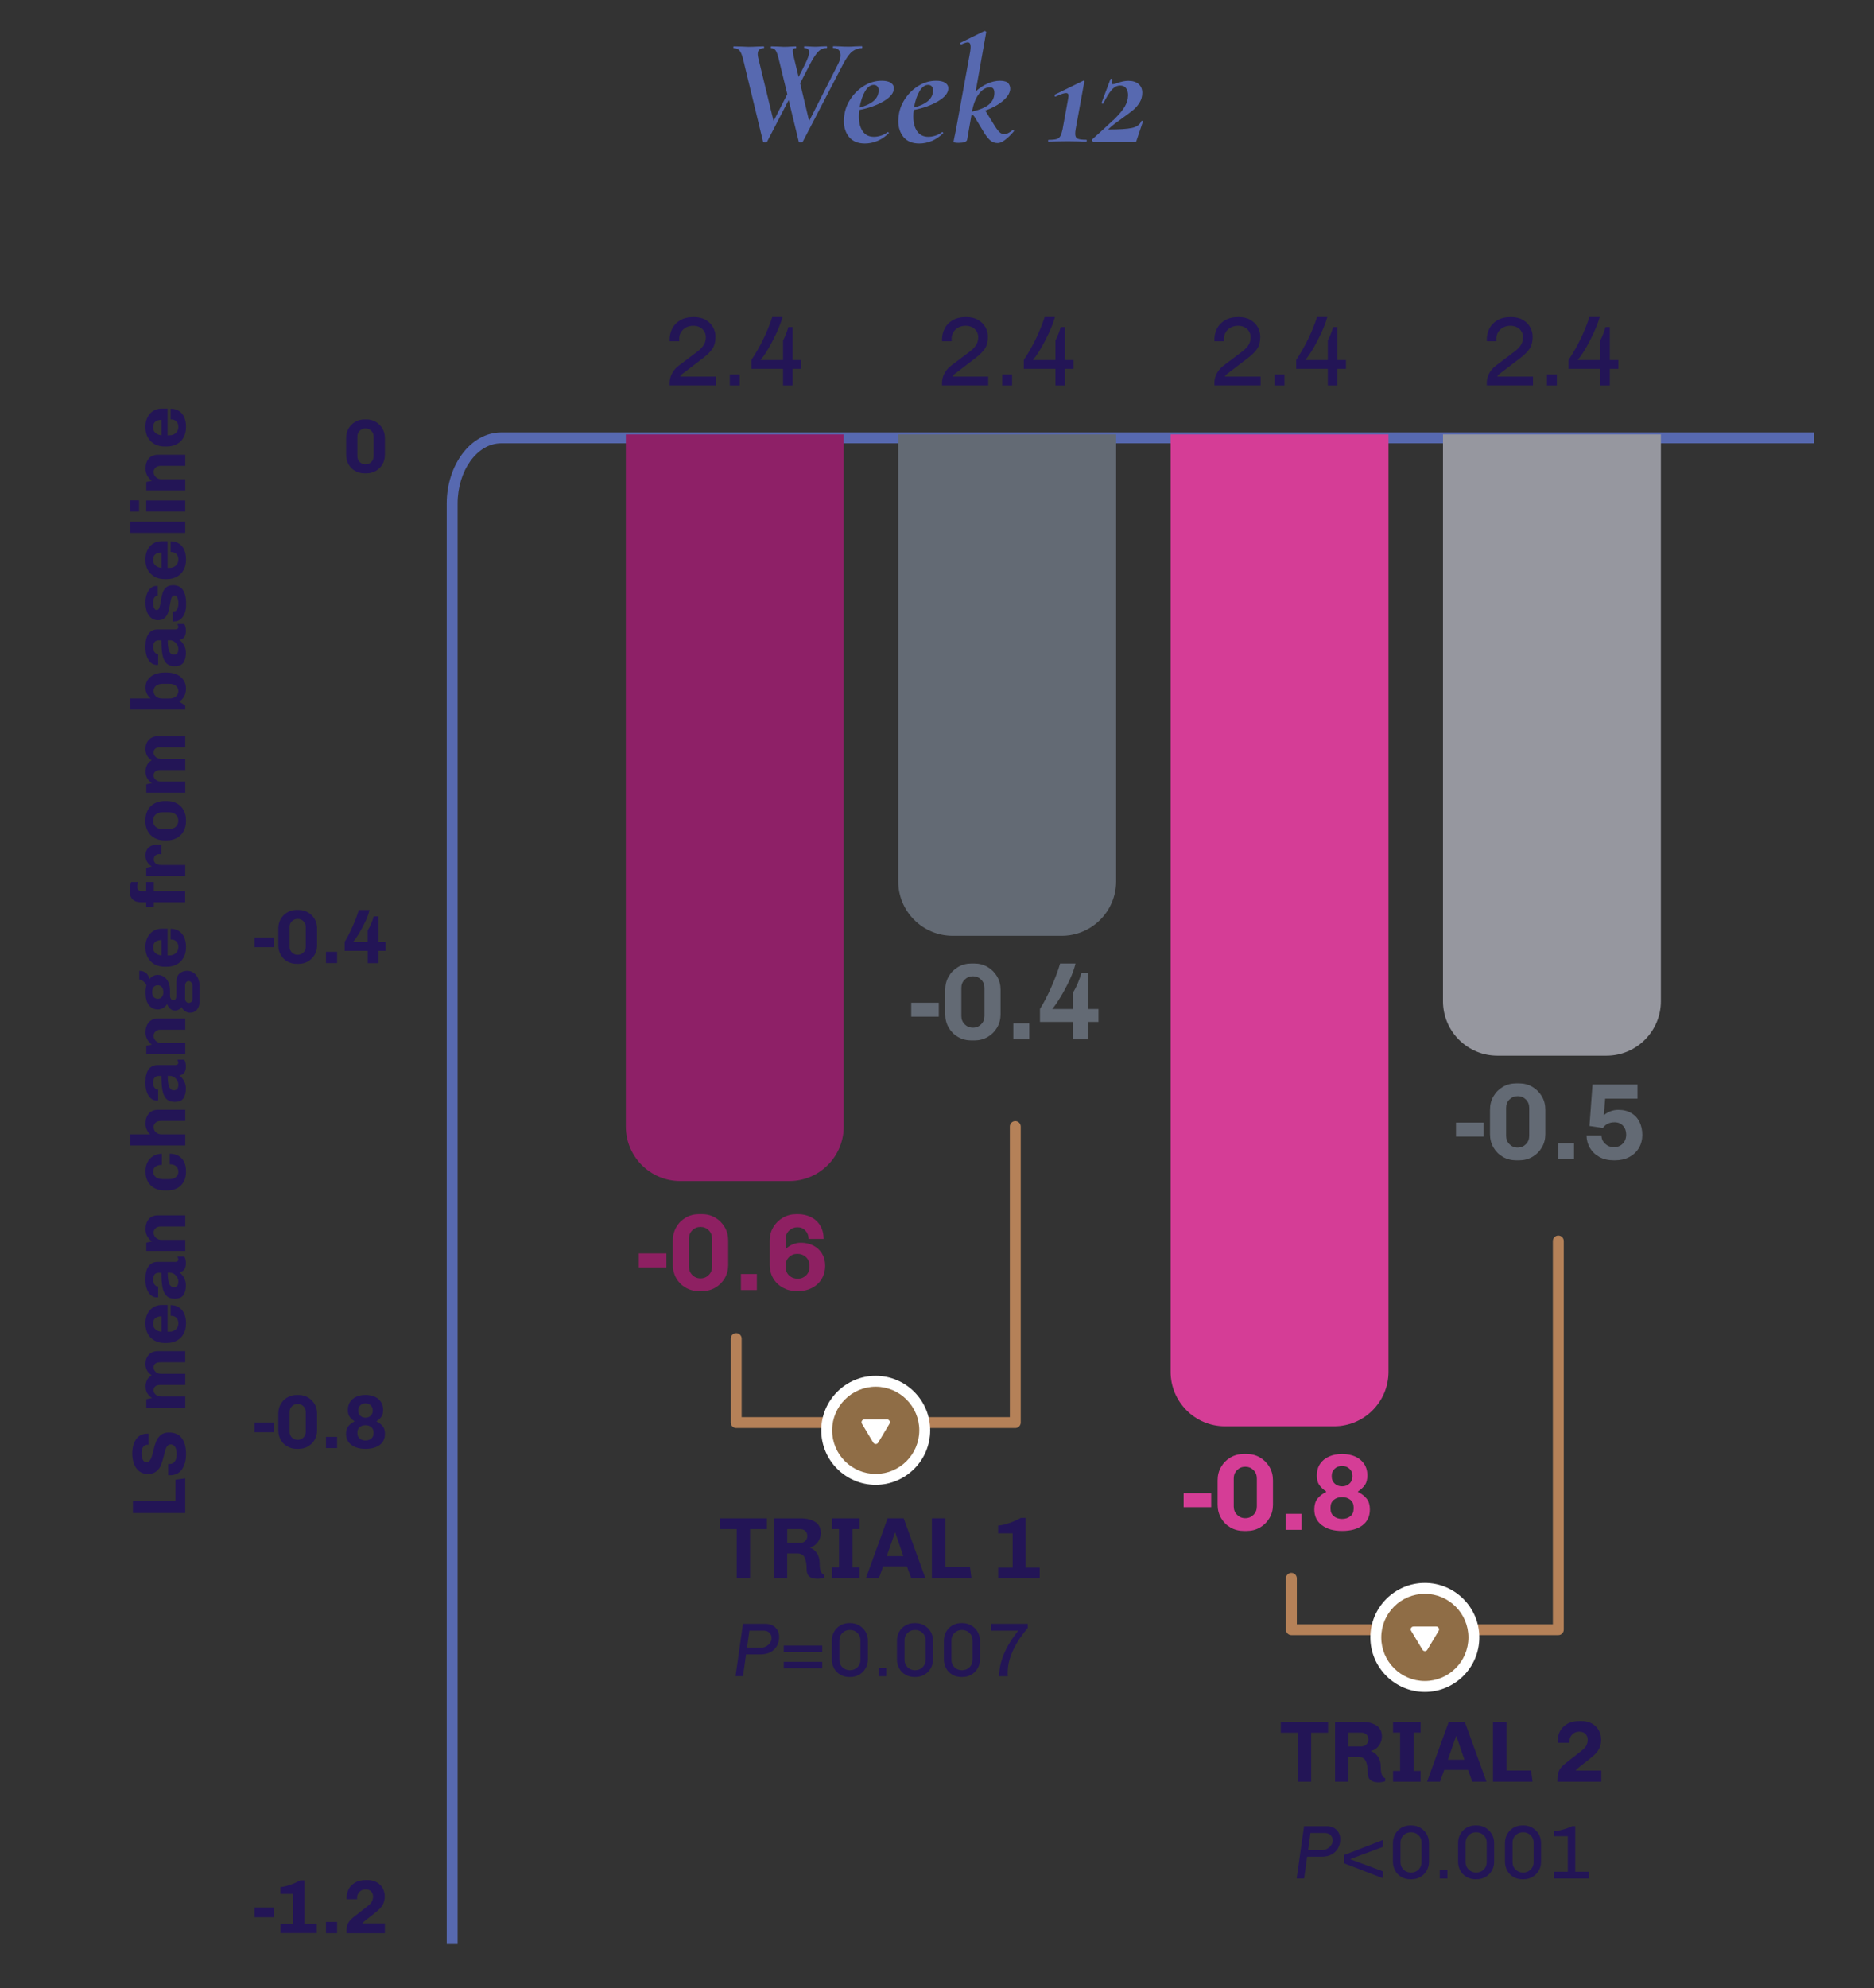<?xml version="1.0" encoding="UTF-8"?><svg id="Layer_1" xmlns="http://www.w3.org/2000/svg" xmlns:xlink="http://www.w3.org/1999/xlink" viewBox="0 0 344 364.8"><rect x="0" y="0" width="344" height="364.8" fill="#333333" stroke="none"/><defs><style>.cls-1{fill:none;}.cls-2{clip-path:url(#clippath);}.cls-3{fill:#fff;}.cls-4{fill:#96979f;}.cls-5{fill:#8e2067;}.cls-6{fill:#8e2062;}.cls-7{fill:#b58158;}.cls-8{fill:#8f6d46;}.cls-9{fill:#d53d96;}.cls-10{fill:#231556;}.cls-11{fill:#636a74;}.cls-12{fill:#5769b0;}.cls-13{isolation:isolate;}</style><clipPath id="clippath"><rect class="cls-1" x="79" y="77" width="254" height="279.71"/></clipPath></defs><g id="Chart_1B_Frequency"><g id="Revised_Chart"><g id="_4_weeks_H4_10" class="cls-13"><g class="cls-13"><path class="cls-10" d="m34,277.63h-9.6v-2.17h7.81v-3.95l1.79-.24v6.36Z"/><path class="cls-10" d="m27.11,265.09c-.35,0-.63.14-.83.42-.2.28-.3.67-.3,1.16s.08.91.25,1.2c.16.29.38.43.65.43.23,0,.43-.09.58-.27.15-.18.28-.4.37-.68.09-.28.2-.65.31-1.13.17-.7.34-1.28.52-1.73.18-.45.45-.84.83-1.16.37-.32.87-.48,1.5-.48,1.09,0,1.89.35,2.4,1.06.51.7.76,1.67.76,2.9,0,1.12-.25,2.05-.73,2.78-.49.73-1.23,1.1-2.23,1.1h-.31v-2.06h.22c.41.01.74-.14.97-.45.24-.31.36-.74.36-1.3,0-.65-.1-1.12-.31-1.41s-.47-.43-.78-.43c-.24,0-.44.09-.59.26-.15.17-.28.39-.36.66-.09.27-.19.64-.3,1.11-.18.71-.36,1.29-.53,1.74-.18.45-.46.84-.85,1.16-.39.33-.92.49-1.58.49-.62,0-1.14-.17-1.57-.5-.43-.34-.75-.79-.96-1.35s-.32-1.2-.32-1.9c0-1.07.24-1.95.71-2.63.47-.68,1.17-1.02,2.11-1.02h.17v2.03h-.13Z"/><path class="cls-10" d="m27,253.19c.2-.36.48-.64.85-.84-.76-.49-1.15-1.18-1.15-2.09,0-.67.2-1.23.61-1.67.41-.44.97-.67,1.69-.67h5v2.04h-4.59c-.39,0-.69.08-.9.25s-.31.4-.31.7c0,.33.13.6.39.83.26.22.59.34.98.34h4.44v2.04h-4.59c-.38,0-.68.09-.9.26-.21.17-.32.41-.32.71,0,.33.13.6.39.82.26.22.59.33.98.33h4.44v2.04h-7.15v-1.54c.23-.06.58-.13,1.05-.22-.4-.25-.7-.56-.9-.92s-.29-.75-.29-1.18c0-.46.1-.87.29-1.23Z"/><path class="cls-10" d="m32.9,239.92c.42.3.74.69.94,1.18.2.49.3,1.03.3,1.6v.22c0,.66-.14,1.26-.42,1.79-.28.53-.68.95-1.21,1.25-.53.3-1.16.46-1.88.46h-.41c-.72,0-1.34-.15-1.88-.46-.53-.31-.94-.72-1.22-1.25s-.42-1.12-.42-1.79v-.22c0-.58.12-1.12.36-1.61.24-.5.58-.89,1.04-1.19.45-.3.99-.45,1.6-.45h1.06v4.9h.34c.47,0,.86-.14,1.17-.41.31-.28.47-.65.47-1.13,0-.43-.12-.77-.36-1.01-.24-.25-.59-.37-1.06-.37v-1.96c.62,0,1.15.15,1.58.45Zm-4.36,4c.29.26.66.4,1.11.44v-2.83c-.48,0-.85.11-1.13.33-.27.22-.41.57-.41,1.06,0,.41.14.75.43,1Z"/><path class="cls-10" d="m28.4,233.84c-.2.2-.29.53-.29.97,0,.26.04.49.13.67s.2.33.33.43.25.15.36.15h.11v1.97c-.11.02-.2.03-.25.03-.4,0-.76-.13-1.08-.4s-.56-.64-.74-1.11c-.18-.48-.27-1.02-.27-1.64v-.29c0-1.01.2-1.77.59-2.3.4-.52.94-.78,1.63-.78h3.3c.17,0,.29-.04.38-.12.08-.08.13-.17.13-.29,0-.09-.02-.2-.06-.31-.04-.11-.07-.2-.1-.27h1.26c.2.35.29.76.29,1.23,0,.51-.1.91-.31,1.18-.21.27-.51.43-.89.48.8.65,1.2,1.46,1.2,2.41,0,.71-.14,1.29-.43,1.75s-.84.69-1.65.69c-.66,0-1.17-.19-1.52-.57-.35-.38-.59-.9-.71-1.58-.12-.67-.18-1.54-.18-2.6h-.48c-.32,0-.57.1-.77.3Zm2.65,1.68c.17.43.46.65.85.65.31,0,.52-.09.65-.26.13-.17.19-.44.19-.79,0-.24-.07-.48-.2-.73-.13-.24-.32-.45-.56-.61-.24-.16-.51-.25-.81-.25h-.38c0,.89.09,1.55.26,1.98Z"/><path class="cls-10" d="m27.9,227.8c-.79-.59-1.19-1.35-1.19-2.28,0-.73.2-1.33.59-1.8s.96-.71,1.71-.71h5v2.04h-4.55c-.36,0-.67.1-.9.32-.24.21-.36.48-.36.8,0,.36.14.68.41.94.28.26.61.39,1,.39h4.4v2.04h-7.15v-1.53l1.05-.22Z"/><path class="cls-10" d="m32.27,216c.31-.24.47-.57.47-.98s-.13-.77-.4-1.02c-.27-.25-.66-.37-1.18-.37v-1.93c.66,0,1.22.14,1.67.43s.78.66.99,1.13c.21.47.32.98.32,1.54v.22c0,1.04-.31,1.88-.93,2.49-.62.62-1.48.92-2.58.92h-.41c-.73,0-1.36-.15-1.88-.44-.53-.29-.93-.7-1.21-1.21-.28-.51-.42-1.1-.42-1.76v-.22c0-.55.12-1.06.36-1.53.24-.47.58-.85,1.04-1.13.45-.29.99-.43,1.6-.43v2.03c-.49,0-.87.11-1.16.32s-.43.53-.43.95.17.75.5.99c.33.24.75.36,1.25.36h1.25c.47,0,.86-.12,1.17-.36Z"/><path class="cls-10" d="m27.55,208.14c-.56-.54-.84-1.21-.84-1.99,0-.73.2-1.33.59-1.8.39-.47.96-.71,1.71-.71h5v2.04h-4.55c-.36,0-.67.11-.9.32s-.36.48-.36.81c0,.36.14.68.41.94.28.26.61.39,1,.39h4.4v2.04h-10.08v-2.04h3.63Z"/><path class="cls-10" d="m28.4,197.73c-.2.2-.29.53-.29.97,0,.26.04.49.13.67s.2.33.33.43.25.15.36.15h.11v1.97c-.11.02-.2.03-.25.03-.4,0-.76-.13-1.08-.4s-.56-.64-.74-1.11c-.18-.48-.27-1.02-.27-1.64v-.29c0-1.01.2-1.77.59-2.3.4-.52.94-.78,1.63-.78h3.3c.17,0,.29-.04.38-.12.08-.08.13-.17.13-.29,0-.09-.02-.2-.06-.31-.04-.11-.07-.2-.1-.27h1.26c.2.35.29.76.29,1.23,0,.51-.1.91-.31,1.18-.21.27-.51.43-.89.48.8.65,1.2,1.46,1.2,2.41,0,.71-.14,1.29-.43,1.75s-.84.69-1.65.69c-.66,0-1.17-.19-1.52-.57-.35-.38-.59-.9-.71-1.58-.12-.67-.18-1.54-.18-2.6h-.48c-.32,0-.57.1-.77.3Zm2.65,1.68c.17.43.46.65.85.65.31,0,.52-.09.65-.26.13-.17.19-.44.19-.79,0-.24-.07-.48-.2-.73-.13-.24-.32-.45-.56-.61-.24-.16-.51-.25-.81-.25h-.38c0,.89.09,1.55.26,1.98Z"/><path class="cls-10" d="m27.9,191.69c-.79-.59-1.19-1.35-1.19-2.28,0-.73.2-1.33.59-1.8s.96-.71,1.71-.71h5v2.04h-4.55c-.36,0-.67.1-.9.32-.24.21-.36.48-.36.8,0,.36.14.68.41.94.28.26.61.39,1,.39h4.4v2.04h-7.15v-1.53l1.05-.22Z"/><path class="cls-10" d="m32.93,178.66c.37-.35.85-.53,1.45-.53.43,0,.82.12,1.16.36.34.24.61.57.8.99s.29.88.29,1.38v2.95c0,.57-.16,1.05-.47,1.44-.31.39-.74.58-1.29.58-.34,0-.64-.1-.92-.3-.28-.2-.48-.46-.62-.76-.14.21-.31.38-.52.49-.21.11-.43.17-.67.17-.34,0-.65-.11-.9-.34-.26-.22-.44-.51-.55-.87-.2.32-.45.56-.75.74-.3.18-.63.27-.97.27-.66,0-1.2-.26-1.62-.78-.42-.52-.63-1.28-.63-2.27v-.22c0-.44.06-.83.17-1.18-.22-.38-.45-.65-.69-.8-.23-.15-.44-.23-.63-.25v-1.6c.99,0,1.61.49,1.85,1.48h.04c.42-.48.92-.73,1.51-.73.41,0,.79.12,1.13.35.34.23.61.56.81.99.2.42.3.91.3,1.46v.97c0,.28.06.5.18.65.12.15.26.23.41.23.19,0,.33-.07.43-.22.1-.14.15-.37.15-.67v-2.49c0-.65.18-1.15.55-1.5Zm-3.21,4.26c.18-.23.27-.53.27-.88s-.09-.66-.27-.9c-.18-.23-.44-.35-.76-.35s-.58.12-.76.35c-.18.23-.27.53-.27.9s.09.65.27.88c.18.23.44.35.76.35s.58-.12.76-.35Zm5.43-2.63c-.15-.18-.32-.27-.51-.27s-.34.08-.47.22c-.13.15-.19.35-.19.59v2.44c0,.21.07.38.2.53.13.15.3.22.48.22s.35-.08.49-.22c.14-.15.21-.33.21-.53v-2.35c0-.24-.07-.45-.22-.63Z"/><path class="cls-10" d="m32.9,170.88c.42.3.74.69.94,1.18.2.49.3,1.02.3,1.6v.22c0,.66-.14,1.26-.42,1.79-.28.53-.68.95-1.21,1.25-.53.3-1.16.46-1.88.46h-.41c-.72,0-1.34-.15-1.88-.46s-.94-.73-1.22-1.25-.42-1.12-.42-1.79v-.22c0-.58.12-1.12.36-1.61.24-.49.58-.89,1.04-1.19.45-.3.99-.45,1.6-.45h1.06v4.9h.34c.47,0,.86-.14,1.17-.41.31-.28.47-.65.47-1.13,0-.43-.12-.77-.36-1.02-.24-.25-.59-.37-1.06-.37v-1.96c.62,0,1.15.15,1.58.45Zm-4.36,4c.29.26.66.4,1.11.44v-2.83c-.48,0-.85.11-1.13.33-.27.22-.41.57-.41,1.06,0,.41.14.74.43,1Z"/><path class="cls-10" d="m25.24,162.29c-.03.18-.05.32-.05.42,0,.22.06.41.17.57.11.15.34.23.67.23h.81v-1.67h1.4v1.67h5.75v2.04h-5.75v.84h-1.4v-.84h-.94c-1.4,0-2.1-.72-2.1-2.16,0-.23.03-.5.08-.81.06-.31.13-.55.21-.74h1.25c-.04.12-.07.27-.1.45Z"/><path class="cls-10" d="m29.3,156.71c-.29,0-.54.08-.75.24-.21.16-.31.41-.31.76,0,.33.13.58.38.75.26.17.58.26.96.26h4.42v2.02h-7.15v-1.51l1.05-.25c-.1-.04-.25-.13-.43-.29s-.36-.38-.52-.67c-.16-.29-.24-.64-.24-1.04,0-.64.2-1.14.6-1.49.4-.35.93-.52,1.6-.52.14,0,.28,0,.42.02.14.01.24.03.29.04v1.71h-.32Z"/><path class="cls-10" d="m32.5,147.44c.53.3.94.72,1.22,1.25.28.53.42,1.13.42,1.79v.22c0,.66-.14,1.26-.42,1.79-.28.53-.69.95-1.22,1.25-.53.3-1.16.46-1.88.46h-.41c-.72,0-1.34-.15-1.88-.46-.53-.3-.94-.72-1.22-1.25-.28-.53-.42-1.13-.42-1.79v-.22c0-.66.14-1.26.42-1.79s.69-.95,1.22-1.25c.53-.3,1.16-.46,1.88-.46h.41c.72,0,1.34.15,1.88.46Zm-3.95,2.04c-.3.29-.45.66-.45,1.11s.15.83.45,1.11c.3.29.73.43,1.3.43h1.13c.57,0,1-.14,1.3-.43.3-.28.45-.66.45-1.11s-.15-.83-.45-1.11c-.3-.28-.73-.43-1.3-.43h-1.13c-.57,0-1,.14-1.3.43Z"/><path class="cls-10" d="m27,140.36c.2-.36.48-.64.85-.84-.76-.48-1.15-1.18-1.15-2.09,0-.67.2-1.23.61-1.67.41-.44.97-.67,1.69-.67h5v2.04h-4.59c-.39,0-.69.08-.9.25s-.31.4-.31.7c0,.33.13.6.39.83.26.22.59.34.98.34h4.44v2.04h-4.59c-.38,0-.68.09-.9.26-.21.17-.32.41-.32.71,0,.33.13.6.39.82.26.22.59.33.98.33h4.44v2.04h-7.15v-1.54c.23-.06.58-.13,1.05-.22-.4-.25-.7-.56-.9-.92-.2-.36-.29-.75-.29-1.18,0-.46.1-.87.29-1.23Z"/><path class="cls-10" d="m26.99,127.34c-.19-.34-.28-.74-.28-1.18,0-.52.14-.99.41-1.41s.68-.74,1.22-.99c.54-.24,1.2-.36,1.97-.36h.15c.81,0,1.49.13,2.04.39s.96.62,1.23,1.06c.27.45.41.95.41,1.51,0,.51-.1.97-.31,1.37s-.52.74-.92,1.01l.36.24c.16.09.3.18.41.27.12.08.22.15.32.21v.74h-10.08v-2.04h3.75c-.27-.21-.5-.48-.69-.82Zm1.64-1.49c-.29.25-.43.57-.43.97s.14.71.43.97.71.38,1.26.38h1.16c.54,0,.96-.13,1.25-.38s.44-.57.44-.97-.15-.71-.44-.97-.71-.38-1.25-.38h-1.16c-.55,0-.97.13-1.26.38Z"/><path class="cls-10" d="m28.4,117.79c-.2.2-.29.52-.29.97,0,.26.04.49.13.67.09.19.2.33.33.43.13.1.25.15.36.15h.11v1.97c-.11.02-.2.03-.25.03-.4,0-.76-.13-1.08-.4-.32-.27-.56-.64-.74-1.11-.18-.48-.27-1.02-.27-1.64v-.29c0-1.01.2-1.77.59-2.3.4-.52.94-.78,1.63-.78h3.3c.17,0,.29-.04.38-.12s.13-.17.13-.29c0-.09-.02-.2-.06-.31-.04-.11-.07-.2-.1-.27h1.26c.2.35.29.76.29,1.23,0,.51-.1.91-.31,1.18s-.51.43-.89.48c.8.65,1.2,1.46,1.2,2.41,0,.71-.14,1.29-.43,1.75s-.84.69-1.65.69c-.66,0-1.17-.19-1.52-.57-.35-.38-.59-.9-.71-1.58s-.18-1.54-.18-2.6h-.48c-.32,0-.57.1-.77.3Zm2.65,1.68c.17.43.46.65.85.65.31,0,.52-.09.65-.26s.19-.44.19-.79c0-.24-.07-.49-.2-.73-.13-.24-.32-.45-.56-.61-.24-.16-.51-.25-.81-.25h-.38c0,.89.09,1.55.26,1.98Z"/><path class="cls-10" d="m31.82,112.21c.33,0,.56-.14.71-.43.14-.29.22-.65.22-1.08,0-.37-.06-.71-.17-1-.11-.29-.29-.44-.53-.44-.26,0-.45.14-.56.41-.11.27-.21.69-.29,1.26-.1.6-.21,1.09-.34,1.47-.12.38-.33.71-.63.99-.3.28-.71.41-1.25.41-.48,0-.9-.14-1.24-.43-.34-.29-.6-.66-.77-1.13-.17-.47-.26-.99-.26-1.55v-.28c0-.5.08-.96.25-1.41s.39-.8.69-1.07.63-.41,1-.41c.08,0,.14,0,.2.01.06,0,.1.01.11.01v1.79c-.56,0-.84.43-.84,1.29,0,.39.06.71.17.95.11.24.27.36.46.36.23,0,.4-.13.49-.38.09-.26.18-.66.27-1.21.1-.62.21-1.13.33-1.52.12-.39.33-.73.63-1.01s.73-.43,1.28-.43c.85,0,1.46.3,1.84.9.38.6.57,1.36.57,2.28v.46c0,.58-.09,1.1-.27,1.55-.18.46-.43.81-.76,1.07-.33.26-.7.38-1.12.38h-.28v-1.81h.1Z"/><path class="cls-10" d="m32.9,99.76c.42.3.74.69.94,1.18.2.49.3,1.02.3,1.6v.22c0,.66-.14,1.26-.42,1.79-.28.53-.68.95-1.21,1.25-.53.3-1.16.46-1.88.46h-.41c-.72,0-1.34-.15-1.88-.46-.53-.31-.94-.73-1.22-1.25-.28-.53-.42-1.12-.42-1.78v-.22c0-.58.12-1.12.36-1.61.24-.5.58-.89,1.04-1.19.45-.3.99-.45,1.6-.45h1.06v4.9h.34c.47,0,.86-.14,1.17-.41.31-.28.47-.65.47-1.13,0-.43-.12-.77-.36-1.01-.24-.25-.59-.37-1.06-.37v-1.96c.62,0,1.15.15,1.58.45Zm-4.36,4c.29.26.66.4,1.11.44v-2.83c-.48,0-.85.11-1.13.33-.27.22-.41.57-.41,1.06,0,.41.14.74.43,1Z"/><path class="cls-10" d="m34,97.77h-10.08v-2.04h10.08v2.04Z"/><path class="cls-10" d="m23.92,93.88v-2.07h1.61v2.07h-1.61Zm10.08-.01h-7.15v-2.04h7.15v2.04Z"/><path class="cls-10" d="m27.9,88.23c-.79-.59-1.19-1.35-1.19-2.28,0-.73.2-1.33.59-1.8s.96-.71,1.71-.71h5v2.04h-4.55c-.36,0-.67.1-.9.32-.24.21-.36.48-.36.8,0,.36.14.68.41.94.28.26.61.39,1,.39h4.4v2.04h-7.15v-1.53l1.05-.22Z"/><path class="cls-10" d="m32.9,75.43c.42.3.74.69.94,1.18.2.49.3,1.02.3,1.6v.22c0,.66-.14,1.26-.42,1.79-.28.53-.68.95-1.21,1.25-.53.3-1.16.46-1.88.46h-.41c-.72,0-1.34-.15-1.88-.46-.53-.31-.94-.73-1.22-1.25-.28-.53-.42-1.12-.42-1.78v-.22c0-.58.12-1.12.36-1.61.24-.5.58-.89,1.04-1.19.45-.3.99-.45,1.6-.45h1.06v4.9h.34c.47,0,.86-.14,1.17-.41.31-.28.47-.65.47-1.13,0-.43-.12-.77-.36-1.01-.24-.25-.59-.37-1.06-.37v-1.96c.62,0,1.15.15,1.58.45Zm-4.36,4c.29.26.66.4,1.11.44v-2.83c-.48,0-.85.11-1.13.33-.27.22-.41.57-.41,1.06,0,.41.14.74.43,1Z"/></g></g></g><g class="cls-2"><g id="Rounded_Stroke"><g id="Stroke"><path class="cls-1" d="m92,79h247c5.52,0,10,6.01,10,13.43v288.84c0,7.42-4.48,13.43-10,13.43H92c-5.52,0-10-6.01-10-13.43V92.43c0-7.42,4.48-13.43,10-13.43Z"/><path class="cls-12" d="m339,394.37H92c-5.51,0-10-5.87-10-13.09V92.43c0-7.22,4.49-13.09,10-13.09h247c5.51,0,10,5.87,10,13.09v288.84c0,7.22-4.49,13.09-10,13.09ZM92,81.34c-4.41,0-8,4.98-8,11.09v288.84c0,6.12,3.59,11.09,8,11.09h247c4.41,0,8-4.98,8-11.09V92.43c0-6.12-3.59-11.09-8-11.09H92Z"/></g></g></g><g id="_4_weeks_H4_15" class="cls-13"><g class="cls-13"><path class="cls-12" d="m158.29,8.67c0,.11-.03.17-.08.17-.63,0-1.21.2-1.74.59-.52.39-1.1,1.2-1.74,2.41l-7.36,14.14c-.06.09-.18.14-.36.14-.22,0-.35-.05-.39-.14l-1.85-7.62-3.95,7.62c-.06.09-.18.14-.36.14-.22,0-.35-.05-.39-.14l-3.67-15.15c-.19-.75-.4-1.26-.64-1.55-.24-.29-.6-.43-1.06-.43-.06,0-.08-.06-.08-.17s.03-.17.08-.17l1.34.03c.6.04,1.04.06,1.32.06.56,0,1.16-.02,1.79-.06l1.01-.03c.07,0,.11.06.11.17s-.04.17-.11.17c-.3,0-.55.08-.76.25-.21.17-.31.45-.31.84,0,.19.03.39.08.62l2.83,11.65,2.52-4.93-1.57-6.44c-.19-.77-.37-1.29-.56-1.57s-.46-.42-.81-.42c-.06,0-.08-.06-.08-.17s.03-.17.08-.17l1.15.03c.52.04.91.06,1.18.06.43,0,.89-.02,1.37-.06l.78-.03c.07,0,.11.06.11.17s-.04.17-.11.17c-.21,0-.35.03-.42.08s-.11.19-.11.39c0,.28.06.69.2,1.23l.87,3.58,1.2-2.38c.48-.97.73-1.69.73-2.16,0-.5-.29-.76-.87-.76-.04,0-.06-.06-.06-.17s.02-.17.06-.17l.78.03c.48.04.9.06,1.26.06.28,0,.63-.02,1.04-.06l.98-.03c.07,0,.11.06.11.17s-.04.17-.11.17c-.35,0-.67.07-.95.21-.28.14-.59.42-.92.85s-.73,1.07-1.18,1.93l-1.79,3.47,1.65,6.92,5.32-10.47c.3-.58.45-1.11.45-1.6,0-.41-.11-.73-.34-.97-.22-.23-.55-.35-.98-.35-.06,0-.08-.06-.08-.17s.03-.17.08-.17l1.09.03c.6.04,1.16.06,1.68.06.35,0,.77-.02,1.26-.06l1.2-.03c.06,0,.08.06.08.17Z"/><path class="cls-12" d="m163.5,15.19c.39.24.59.58.59,1.01,0,.84-.62,1.63-1.86,2.37-1.24.74-2.74,1.27-4.49,1.61-.06.41-.08.81-.08,1.2,0,1.12.23,2.02.7,2.7.47.68,1.16,1.02,2.07,1.02.39,0,.82-.07,1.27-.21.46-.14.87-.36,1.25-.66h.03c.06,0,.11.03.15.08.05.06.05.1.01.14-.67.65-1.38,1.13-2.13,1.43-.75.3-1.49.45-2.24.45-1.29,0-2.25-.39-2.9-1.18s-.97-1.77-.97-2.97c0-.41.05-.87.14-1.37.19-1.01.6-1.97,1.25-2.88.64-.91,1.45-1.66,2.42-2.24.97-.58,2.02-.87,3.14-.87.71,0,1.26.12,1.65.36Zm-2.21,1.4c0-.32-.08-.56-.24-.74-.16-.18-.38-.27-.66-.27-.6,0-1.12.38-1.58,1.15-.46.77-.8,1.76-1.02,3,2.15-.56,3.3-1.49,3.47-2.8.02-.07.03-.19.03-.34Z"/><path class="cls-12" d="m173.49,15.19c.39.24.59.58.59,1.01,0,.84-.62,1.63-1.86,2.37-1.24.74-2.74,1.27-4.49,1.61-.06.41-.08.81-.08,1.2,0,1.12.23,2.02.7,2.7.47.68,1.16,1.02,2.07,1.02.39,0,.82-.07,1.27-.21.46-.14.87-.36,1.25-.66h.03c.06,0,.11.03.15.08.05.06.05.1.01.14-.67.65-1.38,1.13-2.13,1.43-.75.3-1.49.45-2.24.45-1.29,0-2.25-.39-2.9-1.18s-.97-1.77-.97-2.97c0-.41.05-.87.14-1.37.19-1.01.6-1.97,1.25-2.88.64-.91,1.45-1.66,2.42-2.24.97-.58,2.02-.87,3.14-.87.71,0,1.26.12,1.65.36Zm-2.21,1.4c0-.32-.08-.56-.24-.74-.16-.18-.38-.27-.66-.27-.6,0-1.12.38-1.58,1.15-.46.77-.8,1.76-1.02,3,2.15-.56,3.3-1.49,3.47-2.8.02-.07.03-.19.03-.34Z"/><path class="cls-12" d="m185.95,23.87c.07,0,.13.03.17.1.04.07.03.12-.03.15-1.23,1.42-2.21,2.13-2.94,2.13-.49,0-.91-.14-1.27-.41-.36-.27-.77-.76-1.22-1.47l-1.62-2.69c-.13-.22-.25-.38-.35-.48-.1-.09-.22-.15-.35-.17l-.81,4.62c-.09.37-.62.56-1.57.56-.62,0-.92-.07-.92-.22l.11-.59c.19-.88.29-1.37.31-1.48l2.63-14.42c.06-.37.08-.68.08-.92,0-.54-.18-.81-.53-.81-.22,0-.62.13-1.18.39h-.03c-.07,0-.13-.05-.15-.15-.03-.1,0-.16.07-.18l4.34-2.13h.06c.07,0,.14.02.21.07.06.05.09.1.07.15l-1.93,10.86c.67-.62,1.4-1.1,2.17-1.44.77-.34,1.54-.52,2.28-.52.78,0,1.31.17,1.57.5.26.34.36.73.31,1.18-.11.69-.56,1.37-1.36,2.04-.79.67-1.86,1.26-3.21,1.76l1.76,2.83c.37.6.69.99.94,1.19.25.2.52.29.8.29.41,0,.91-.24,1.51-.73.02-.02.05-.03.08-.03Zm-6.22-6.68c-.6.77-1.02,1.8-1.26,3.07l-.03.22c1.44-.34,2.48-.78,3.12-1.33s.97-1.25.97-2.09c0-.69-.26-1.04-.78-1.04-.75,0-1.42.39-2.02,1.16Z"/><path class="cls-12" d="m192.39,25.83c0-.11.04-.17.11-.17.63,0,1.11-.05,1.43-.14.32-.09.56-.28.71-.55.16-.27.29-.69.41-1.25l.98-5.38c.07-.41.11-.66.11-.76,0-.34-.15-.5-.45-.5-.35,0-.99.21-1.9.64l-.06.03c-.06,0-.1-.05-.13-.15-.03-.1-.01-.18.04-.24l5.21-2.55s.08-.04.14,0c.06.04.07.08.06.14l-1.6,8.76c-.06.34-.08.62-.08.84,0,.45.14.74.42.88.28.14.81.21,1.6.21.07,0,.11.06.11.17s-.04.17-.11.17c-.6,0-1.07,0-1.43-.03l-1.99-.03-2.02.03c-.35.02-.84.03-1.46.03-.07,0-.11-.06-.11-.17Z"/><path class="cls-12" d="m204.36,22.05c.81-.78,1.43-1.48,1.85-2.09.42-.61.69-1.22.8-1.83.04-.3.06-.51.06-.64,0-.52-.12-.95-.36-1.29-.24-.34-.61-.5-1.09-.5-.58,0-1.11.28-1.58.83s-.98,1.38-1.53,2.48c-.02.02-.05.03-.08.03-.06,0-.11-.01-.17-.04-.06-.03-.07-.07-.06-.13l1.65-4.37.11-.06c.07,0,.14.02.18.06.05.04.06.09.04.17-.09.28-.14.46-.14.53,0,.17.08.25.25.25s.43-.07.78-.2c.77-.28,1.45-.42,2.04-.42.82,0,1.46.2,1.9.6.45.4.67.93.67,1.58s-.16,1.27-.49,1.81c-.33.53-.73,1-1.22,1.4-.49.4-1.14.89-1.96,1.47-.45.32-.9.65-1.36.99-.46.35-.85.69-1.19,1.02-.06.04-.06.06,0,.06,1.98,0,3.42-.09,4.31-.28s1.48-.62,1.76-1.29c0-.02.03-.03.08-.03s.11.01.15.04c.05.03.06.06.04.1l-1.18,3.5c0,.06-.01.1-.04.14s-.08.06-.15.06h-7.73c-.09,0-.16-.05-.2-.15-.04-.1-.04-.2,0-.29,1.74-1.55,3.01-2.72,3.82-3.5Z"/></g></g></g><g id="Chart_2"><g id="Week_4_Chart"><g id="Revised_Chart-2"><g id="Group_38649"><g id="_4_weeks_H4_" class="cls-13"><g class="cls-13"><path class="cls-10" d="m70.2,85.2c-.3.51-.71.92-1.22,1.21s-1.08.44-1.69.44h-.41c-.62,0-1.18-.15-1.69-.44s-.92-.7-1.21-1.21c-.29-.51-.44-1.08-.44-1.71v-3.15c0-.62.15-1.19.44-1.71.29-.51.7-.92,1.21-1.22s1.08-.45,1.69-.45h.41c.62,0,1.18.15,1.69.45s.92.71,1.22,1.22c.3.51.45,1.08.45,1.71v3.15c0,.62-.15,1.19-.45,1.71Zm-2.05-6.16c-.28-.29-.64-.43-1.06-.43s-.77.15-1.06.43-.43.64-.43,1.06v3.61c0,.42.14.78.43,1.06s.64.43,1.06.43.77-.14,1.06-.43.43-.64.43-1.06v-3.61c0-.42-.14-.77-.43-1.06Z"/></g></g><g id="_4_weeks_H4_2" class="cls-13"><g class="cls-13"><path class="cls-10" d="m46.72,261.01h3.54v1.79h-3.54v-1.79Z"/><path class="cls-10" d="m57.75,264.2c-.3.51-.71.92-1.22,1.21s-1.08.44-1.69.44h-.41c-.62,0-1.18-.15-1.69-.44s-.92-.7-1.21-1.21c-.29-.51-.44-1.08-.44-1.71v-3.15c0-.62.15-1.19.44-1.71.29-.51.7-.92,1.21-1.22s1.08-.45,1.69-.45h.41c.62,0,1.18.15,1.69.45s.92.71,1.22,1.22c.3.51.45,1.08.45,1.71v3.15c0,.62-.15,1.19-.45,1.71Zm-2.05-6.16c-.28-.29-.64-.43-1.06-.43s-.77.15-1.06.43-.43.64-.43,1.06v3.61c0,.42.14.78.43,1.06s.64.43,1.06.43.77-.14,1.06-.43.43-.64.43-1.06v-3.61c0-.42-.14-.77-.43-1.06Z"/><path class="cls-10" d="m59.84,263.65h2.04v2.06h-2.04v-2.06Z"/><path class="cls-10" d="m70.28,261.74c.26.34.38.79.38,1.35,0,.88-.32,1.56-.95,2.04s-1.51.72-2.62.72-1.94-.24-2.59-.73-.98-1.16-.98-2.03c0-.56.13-1.01.39-1.36.26-.35.64-.64,1.14-.9v-.06c-.4-.27-.7-.56-.9-.85s-.3-.7-.3-1.22c0-.57.14-1.06.42-1.48.28-.42.67-.73,1.15-.95.49-.21,1.05-.32,1.67-.32s1.18.11,1.67.32c.49.21.88.53,1.15.95.28.42.42.91.42,1.48,0,.51-.1.92-.3,1.22s-.5.58-.9.85v.06c.5.26.88.56,1.14.9Zm-4.25,2.22c.28.23.63.35,1.06.35s.78-.12,1.06-.35c.28-.23.42-.55.42-.94v-.22c0-.39-.14-.7-.42-.94-.28-.23-.63-.35-1.06-.35s-.78.12-1.06.35c-.28.23-.42.55-.42.94v.22c0,.39.14.71.42.94Zm.11-4.19c.25.24.57.36.95.36s.7-.12.95-.36c.25-.24.38-.53.38-.88v-.15c0-.35-.13-.64-.38-.88-.25-.24-.57-.36-.95-.36s-.7.12-.95.36c-.25.24-.38.53-.38.88v.15c0,.35.13.64.38.88Z"/></g></g><g id="_4_weeks_H4_3" class="cls-13"><g class="cls-13"><path class="cls-10" d="m46.72,350.01h3.54v1.79h-3.54v-1.79Z"/><path class="cls-10" d="m51.48,353.01h2.32v-5.5h-2.34v-1.25c.52-.04,1.12-.17,1.78-.4s1.29-.51,1.88-.83h.74v7.98h2.28v1.69h-6.66v-1.69Z"/><path class="cls-10" d="m59.84,352.65h2.04v2.06h-2.04v-2.06Z"/><path class="cls-10" d="m63.93,352.83c.21-.36.51-.69.89-.99l2.73-2.14c.35-.27.6-.55.73-.83.14-.29.2-.58.2-.89,0-.34-.11-.65-.34-.9-.22-.26-.56-.39-1.01-.39-.36,0-.67.08-.9.25-.24.16-.41.36-.52.58s-.17.42-.17.59,0,.29.01.38h-1.92c0-.07-.01-.16-.01-.27,0-.5.11-1,.34-1.49.22-.49.61-.91,1.15-1.25.54-.34,1.25-.51,2.13-.51h.21c.67,0,1.25.14,1.73.42.48.28.84.65,1.08,1.1.24.45.36.94.36,1.45,0,.55-.1,1.04-.31,1.46-.21.42-.57.85-1.09,1.28-.59.5-1.3,1.05-2.13,1.68-.09.07-.21.18-.35.31-.14.13-.21.21-.21.25h4.12v1.79h-7.04v-.42c0-.62.1-1.1.31-1.46Z"/></g></g><g id="_4_weeks_H4_4" class="cls-13"><g class="cls-13"><path class="cls-10" d="m46.72,172.01h3.54v1.79h-3.54v-1.79Z"/><path class="cls-10" d="m57.75,175.2c-.3.51-.71.92-1.22,1.21s-1.08.44-1.69.44h-.41c-.62,0-1.18-.15-1.69-.44s-.92-.7-1.21-1.21c-.29-.51-.44-1.08-.44-1.71v-3.15c0-.62.15-1.19.44-1.71.29-.51.7-.92,1.21-1.22s1.08-.45,1.69-.45h.41c.62,0,1.18.15,1.69.45s.92.71,1.22,1.22c.3.51.45,1.08.45,1.71v3.15c0,.62-.15,1.19-.45,1.71Zm-2.05-6.16c-.28-.29-.64-.43-1.06-.43s-.77.15-1.06.43-.43.64-.43,1.06v3.61c0,.42.14.78.43,1.06s.64.43,1.06.43.77-.14,1.06-.43.43-.64.43-1.06v-3.61c0-.42-.14-.77-.43-1.06Z"/><path class="cls-10" d="m59.84,174.65h2.04v2.06h-2.04v-2.06Z"/><path class="cls-10" d="m68.13,169.49c.2-.49.36-.93.47-1.34h.9v4.68h1.29v1.65h-1.29v2.24h-2v-2.24h-4.23v-1.67c.48-.76.96-1.7,1.46-2.82.5-1.12.88-2.13,1.13-3.02h1.97c-.14.63-.39,1.34-.76,2.12-.36.78-.75,1.51-1.17,2.19-.42.68-.77,1.19-1.07,1.54h2.66v-2.1c.22-.34.44-.75.64-1.23Z"/></g></g></g></g><g id="Group_38724"><g id="Group_38669"><g id="Rectangle_11561"><path class="cls-4" d="m264.88,79.71h40v104c0,5.52-4.48,10-10,10h-20c-5.52,0-10-4.48-10-10v-104h0Z"/></g><g id="_-0.5" class="cls-13"><g class="cls-13"><path class="cls-11" d="m267.27,205.99h5.06v2.56h-5.06v-2.56Z"/><path class="cls-11" d="m283.03,210.55c-.43.73-1.01,1.31-1.74,1.73s-1.54.63-2.42.63h-.58c-.88,0-1.69-.21-2.42-.63s-1.31-1-1.73-1.73-.63-1.55-.63-2.44v-4.5c0-.89.21-1.71.63-2.44s1-1.31,1.73-1.74,1.54-.64,2.42-.64h.58c.88,0,1.69.21,2.42.64s1.31,1.01,1.74,1.74c.43.73.64,1.55.64,2.44v4.5c0,.89-.21,1.71-.64,2.44Zm-2.93-8.8c-.41-.41-.91-.62-1.51-.62s-1.1.21-1.51.62-.61.92-.61,1.52v5.16c0,.6.2,1.11.61,1.52s.91.62,1.51.62,1.1-.21,1.51-.62.61-.92.61-1.52v-5.16c0-.6-.2-1.11-.61-1.52Z"/><path class="cls-11" d="m286.01,209.77h2.92v2.94h-2.92v-2.94Z"/><path class="cls-11" d="m299.45,204.24c.67.39,1.17.94,1.51,1.64s.51,1.49.51,2.37-.21,1.69-.63,2.4c-.42.71-1.01,1.26-1.76,1.66-.75.4-1.62.6-2.59.6h-.3c-.99,0-1.85-.2-2.6-.61-.75-.41-1.32-.96-1.73-1.65s-.62-1.47-.63-2.32h2.74c.01.63.24,1.14.69,1.55.45.41.97.61,1.57.61.68,0,1.23-.21,1.65-.64.42-.43.63-.99.63-1.68,0-.63-.19-1.16-.57-1.59s-.9-.65-1.57-.65c-.93,0-1.65.35-2.14,1.04l-2.46-.36.56-7.62h8.26v2.6h-5.94l-.24,3.02c.81-.64,1.7-.96,2.66-.96s1.71.2,2.38.59Z"/></g></g><g id="Group_38667"><g id="_12weeks_H4_2" class="cls-13"><g class="cls-13"><path class="cls-10" d="m279.54,58.7c.6.35,1.05.8,1.35,1.35.3.55.45,1.13.45,1.75,0,.86-.17,1.57-.52,2.12s-.91,1.12-1.67,1.71l-3.44,2.63c-.28.19-.49.36-.64.51-.15.15-.22.26-.22.33h6.55v1.6h-8.48v-.43c0-.61.15-1.2.44-1.75.29-.56.71-1.04,1.23-1.43l3.58-2.7c.5-.41.86-.81,1.08-1.21.22-.4.32-.83.32-1.31,0-.36-.09-.7-.27-1.02-.18-.32-.44-.58-.79-.77-.35-.2-.77-.3-1.26-.3s-.95.11-1.34.32c-.39.22-.69.5-.91.86-.22.36-.32.76-.32,1.19v.25c0,.1,0,.17.02.22h-1.76l-.02-.18v-.14c0-.7.16-1.36.47-1.99.31-.63.8-1.14,1.46-1.54.66-.4,1.49-.59,2.5-.59.86,0,1.6.17,2.2.52Z"/><path class="cls-10" d="m285.78,68.71v2h-1.82v-2h1.82Z"/><path class="cls-10" d="m291.89,62.42c-.84,1.63-1.6,2.84-2.29,3.65h4.14v-3.58c.41-.8.73-1.63.97-2.47h.79v6.05h1.57v1.6h-1.57v3.04h-1.76v-3.04h-5.81v-1.62c1.63-2.45,2.91-5.07,3.83-7.87h1.89c-.34,1.2-.92,2.61-1.76,4.24Z"/></g></g></g></g><g id="Group_38665"><g id="Rectangle_11560"><path class="cls-9" d="m214.88,79.71h40v172c0,5.52-4.48,10-10,10h-20c-5.52,0-10-4.48-10-10V79.71h0Z"/></g><g id="_-0.8" class="cls-13"><g class="cls-13"><path class="cls-9" d="m217.27,273.99h5.06v2.56h-5.06v-2.56Z"/><path class="cls-9" d="m233.03,278.55c-.43.73-1.01,1.31-1.74,1.73s-1.54.63-2.42.63h-.58c-.88,0-1.69-.21-2.42-.63s-1.31-1-1.73-1.73-.63-1.55-.63-2.44v-4.5c0-.89.21-1.71.63-2.44s1-1.31,1.73-1.74,1.54-.64,2.42-.64h.58c.88,0,1.69.21,2.42.64s1.31,1.01,1.74,1.74c.43.73.64,1.55.64,2.44v4.5c0,.89-.21,1.71-.64,2.44Zm-2.93-8.8c-.41-.41-.91-.62-1.51-.62s-1.1.21-1.51.62-.61.92-.61,1.52v5.16c0,.6.2,1.11.61,1.52s.91.62,1.51.62,1.1-.21,1.51-.62.61-.92.61-1.52v-5.16c0-.6-.2-1.11-.61-1.52Z"/><path class="cls-9" d="m236.01,277.77h2.92v2.94h-2.92v-2.94Z"/><path class="cls-9" d="m250.91,275.04c.37.49.55,1.13.55,1.93,0,1.25-.45,2.22-1.36,2.91s-2.15,1.03-3.74,1.03-2.77-.35-3.7-1.04c-.93-.69-1.4-1.66-1.4-2.9,0-.8.18-1.45.55-1.94s.91-.92,1.63-1.28v-.08c-.57-.39-1-.79-1.29-1.22-.29-.43-.43-1.01-.43-1.74,0-.81.2-1.52.6-2.11.4-.59.95-1.04,1.65-1.35s1.5-.46,2.39-.46,1.69.15,2.39.46c.7.31,1.25.76,1.65,1.35.4.59.6,1.3.6,2.11,0,.73-.14,1.31-.43,1.74-.29.43-.72.83-1.29,1.22v.08c.72.37,1.26.8,1.63,1.29Zm-6.07,3.17c.4.33.91.5,1.52.5s1.12-.17,1.52-.5.6-.78.6-1.34v-.32c0-.56-.2-1.01-.6-1.34s-.91-.5-1.52-.5-1.12.17-1.52.5-.6.78-.6,1.34v.32c0,.56.2,1.01.6,1.34Zm.16-5.99c.36.34.81.51,1.36.51s1-.17,1.36-.51.54-.76.54-1.25v-.22c0-.49-.18-.91-.54-1.25s-.81-.51-1.36-.51-1,.17-1.36.51c-.36.34-.54.76-.54,1.25v.22c0,.49.18.91.54,1.25Z"/></g></g><g id="_12weeks_H4_3" class="cls-13"><g class="cls-13"><path class="cls-10" d="m229.54,58.7c.6.35,1.05.8,1.35,1.35.3.55.45,1.13.45,1.75,0,.86-.17,1.57-.52,2.12s-.91,1.12-1.67,1.71l-3.44,2.63c-.28.19-.49.36-.64.51-.15.15-.22.26-.22.33h6.55v1.6h-8.48v-.43c0-.61.15-1.2.44-1.75.29-.56.71-1.04,1.23-1.43l3.58-2.7c.5-.41.86-.81,1.08-1.21.22-.4.32-.83.32-1.31,0-.36-.09-.7-.27-1.02-.18-.32-.44-.58-.79-.77-.35-.2-.77-.3-1.26-.3s-.95.11-1.34.32c-.39.22-.69.5-.91.86-.22.36-.32.76-.32,1.19v.25c0,.1,0,.17.02.22h-1.76l-.02-.18v-.14c0-.7.16-1.36.47-1.99.31-.63.8-1.14,1.46-1.54.66-.4,1.49-.59,2.5-.59.86,0,1.6.17,2.2.52Z"/><path class="cls-10" d="m235.78,68.71v2h-1.82v-2h1.82Z"/><path class="cls-10" d="m241.89,62.42c-.84,1.63-1.6,2.84-2.29,3.65h4.14v-3.58c.41-.8.73-1.63.97-2.47h.79v6.05h1.57v1.6h-1.57v3.04h-1.76v-3.04h-5.81v-1.62c1.63-2.45,2.91-5.07,3.83-7.87h1.89c-.34,1.2-.92,2.61-1.76,4.24Z"/></g></g></g><g id="Group_38664"><g id="Rectangle_11559"><path class="cls-11" d="m164.88,79.71h40v82c0,5.52-4.48,10-10,10h-20c-5.52,0-10-4.48-10-10v-82h0Z"/></g><g id="_-0.4" class="cls-13"><g class="cls-13"><path class="cls-11" d="m167.27,183.99h5.06v2.56h-5.06v-2.56Z"/><path class="cls-11" d="m183.03,188.55c-.43.73-1.01,1.31-1.74,1.73s-1.54.63-2.42.63h-.58c-.88,0-1.69-.21-2.42-.63s-1.31-1-1.73-1.73-.63-1.55-.63-2.44v-4.5c0-.89.21-1.71.63-2.44s1-1.31,1.73-1.74,1.54-.64,2.42-.64h.58c.88,0,1.69.21,2.42.64s1.31,1.01,1.74,1.74c.43.73.64,1.55.64,2.44v4.5c0,.89-.21,1.71-.64,2.44Zm-2.93-8.8c-.41-.41-.91-.62-1.51-.62s-1.1.21-1.51.62-.61.92-.61,1.52v5.16c0,.6.2,1.11.61,1.52s.91.62,1.51.62,1.1-.21,1.51-.62.61-.92.61-1.52v-5.16c0-.6-.2-1.11-.61-1.52Z"/><path class="cls-11" d="m186.01,187.77h2.92v2.94h-2.92v-2.94Z"/><path class="cls-11" d="m197.85,180.39c.29-.69.51-1.33.67-1.92h1.28v6.68h1.84v2.36h-1.84v3.2h-2.86v-3.2h-6.04v-2.38c.68-1.08,1.38-2.42,2.09-4.03.71-1.61,1.25-3.04,1.61-4.31h2.82c-.2.91-.56,1.92-1.08,3.03s-1.08,2.16-1.67,3.13c-.59.97-1.1,1.71-1.53,2.2h3.8v-3c.32-.48.62-1.07.91-1.76Z"/></g></g><g id="_12weeks_H4_4" class="cls-13"><g class="cls-13"><path class="cls-10" d="m179.54,58.7c.6.35,1.05.8,1.35,1.35.3.55.45,1.13.45,1.75,0,.86-.17,1.57-.52,2.12s-.91,1.12-1.67,1.71l-3.44,2.63c-.28.19-.49.36-.64.51-.15.15-.22.26-.22.33h6.55v1.6h-8.48v-.43c0-.61.15-1.2.44-1.75.29-.56.71-1.04,1.23-1.43l3.58-2.7c.5-.41.86-.81,1.08-1.21.22-.4.32-.83.32-1.31,0-.36-.09-.7-.27-1.02-.18-.32-.44-.58-.79-.77-.35-.2-.77-.3-1.26-.3s-.95.11-1.34.32c-.39.22-.69.5-.91.86-.22.36-.32.76-.32,1.19v.25c0,.1,0,.17.02.22h-1.76l-.02-.18v-.14c0-.7.16-1.36.47-1.99.31-.63.8-1.14,1.46-1.54.66-.4,1.49-.59,2.5-.59.86,0,1.6.17,2.2.52Z"/><path class="cls-10" d="m185.78,68.71v2h-1.82v-2h1.82Z"/><path class="cls-10" d="m191.89,62.42c-.84,1.63-1.6,2.84-2.29,3.65h4.14v-3.58c.41-.8.73-1.63.97-2.47h.79v6.05h1.57v1.6h-1.57v3.04h-1.76v-3.04h-5.81v-1.62c1.63-2.45,2.91-5.07,3.83-7.87h1.89c-.34,1.2-.92,2.61-1.76,4.24Z"/></g></g></g><g id="Group_38663"><g id="Rectangle_11558"><path class="cls-5" d="m114.88,79.71h40v127c0,5.52-4.48,10-10,10h-20c-5.52,0-10-4.48-10-10v-127h0Z"/></g><g id="_-0.6" class="cls-13"><g class="cls-13"><path class="cls-6" d="m117.27,229.99h5.06v2.56h-5.06v-2.56Z"/><path class="cls-6" d="m133.03,234.55c-.43.73-1.01,1.31-1.74,1.73s-1.54.63-2.42.63h-.58c-.88,0-1.69-.21-2.42-.63s-1.31-1-1.73-1.73-.63-1.55-.63-2.44v-4.5c0-.89.21-1.71.63-2.44s1-1.31,1.73-1.74,1.54-.64,2.42-.64h.58c.88,0,1.69.21,2.42.64s1.31,1.01,1.74,1.74c.43.73.64,1.55.64,2.44v4.5c0,.89-.21,1.71-.64,2.44Zm-2.93-8.8c-.41-.41-.91-.62-1.51-.62s-1.1.21-1.51.62-.61.92-.61,1.52v5.16c0,.6.2,1.11.61,1.52s.91.62,1.51.62,1.1-.21,1.51-.62.61-.92.61-1.52v-5.16c0-.6-.2-1.11-.61-1.52Z"/><path class="cls-6" d="m136.01,233.77h2.92v2.94h-2.92v-2.94Z"/><path class="cls-6" d="m144.87,225.79c-.43.4-.64.89-.64,1.48v1.94c.36-.39.79-.68,1.28-.88s1-.3,1.52-.3c.83,0,1.58.17,2.25.51s1.21.83,1.6,1.46c.39.63.59,1.37.59,2.21,0,.95-.22,1.77-.65,2.48-.43.71-1.03,1.25-1.78,1.64-.75.39-1.59.58-2.51.58h-.28c-.91,0-1.74-.2-2.5-.61-.76-.41-1.36-.98-1.8-1.71-.44-.73-.66-1.57-.66-2.5v-4.48c0-.89.22-1.71.66-2.44.44-.73,1.03-1.31,1.78-1.74.75-.43,1.57-.64,2.46-.64h.28c.88,0,1.68.18,2.4.54.72.36,1.29.88,1.7,1.57s.62,1.5.62,2.43h-2.76c0-.59-.19-1.09-.57-1.51-.38-.42-.87-.63-1.47-.63s-1.09.2-1.52.6Zm3.07,4.87c-.42-.39-.94-.59-1.57-.59s-1.11.2-1.52.59c-.41.39-.62.89-.62,1.49v.4c0,.6.21,1.1.63,1.49s.94.59,1.57.59,1.11-.2,1.52-.59c.41-.39.62-.89.62-1.49v-.4c0-.6-.21-1.1-.63-1.49Z"/></g></g><g id="_12weeks_H4_5" class="cls-13"><g class="cls-13"><path class="cls-10" d="m129.54,58.7c.6.35,1.05.8,1.35,1.35.3.55.45,1.13.45,1.75,0,.86-.17,1.57-.52,2.12s-.91,1.12-1.67,1.71l-3.44,2.63c-.28.19-.49.36-.64.51-.15.15-.22.26-.22.33h6.55v1.6h-8.48v-.43c0-.61.15-1.2.44-1.75.29-.56.71-1.04,1.23-1.43l3.58-2.7c.5-.41.86-.81,1.08-1.21.22-.4.32-.83.32-1.31,0-.36-.09-.7-.27-1.02-.18-.32-.44-.58-.79-.77-.35-.2-.77-.3-1.26-.3s-.95.11-1.34.32c-.39.22-.69.5-.91.86-.22.36-.32.76-.32,1.19v.25c0,.1,0,.17.02.22h-1.76l-.02-.18v-.14c0-.7.16-1.36.47-1.99.31-.63.8-1.14,1.46-1.54.66-.4,1.49-.59,2.5-.59.86,0,1.6.17,2.2.52Z"/><path class="cls-10" d="m135.78,68.71v2h-1.82v-2h1.82Z"/><path class="cls-10" d="m141.89,62.42c-.84,1.63-1.6,2.84-2.29,3.65h4.14v-3.58c.41-.8.73-1.63.97-2.47h.79v6.05h1.57v1.6h-1.57v3.04h-1.76v-3.04h-5.81v-1.62c1.63-2.45,2.91-5.07,3.83-7.87h1.89c-.34,1.2-.92,2.61-1.76,4.24Z"/></g></g></g></g><g id="_4_weeks_H4_15-2" class="cls-13"><g class="cls-13"><path class="cls-10" d="m142.31,298.62c.47.43.71,1.01.71,1.71,0,.64-.14,1.21-.41,1.69-.28.49-.67.86-1.17,1.13s-1.08.41-1.72.41h-2.77l-.56,4h-1.37l1.36-9.6h4.14c.73,0,1.33.22,1.8.65Zm-4.75.59l-.43,3.11h2.65c.32,0,.62-.08.9-.25s.52-.38.69-.64c.18-.27.27-.55.27-.86,0-.39-.13-.72-.4-.97s-.61-.39-1.03-.39h-2.65Z"/></g><g class="cls-13"><path class="cls-10" d="m150.93,301.95v1.18h-7.06v-1.18h7.06Zm0,2.98v1.16h-7.06v-1.16h7.06Z"/><path class="cls-10" d="m157.71,298.25c.49.28.88.67,1.17,1.16.29.5.43,1.05.43,1.67v3.4c0,.61-.14,1.15-.42,1.64-.28.49-.67.88-1.16,1.16-.49.29-1.04.43-1.65.43h-.18c-.62,0-1.17-.14-1.66-.43-.49-.28-.87-.67-1.14-1.17-.27-.49-.41-1.04-.41-1.64v-3.4c0-.62.14-1.19.43-1.68.28-.5.67-.88,1.16-1.16.48-.28,1.03-.41,1.62-.41h.18c.59,0,1.13.14,1.62.42Zm-3.07,1.37c-.37.36-.56.81-.56,1.35v3.61c0,.54.19.99.56,1.35.37.36.83.54,1.37.54s1.02-.18,1.39-.55c.36-.36.55-.81.55-1.34v-3.61c0-.53-.18-.98-.55-1.34-.36-.36-.83-.55-1.39-.55s-1,.18-1.37.54Z"/><path class="cls-10" d="m162.7,306.02v1.55h-1.41v-1.55h1.41Z"/><path class="cls-10" d="m169.67,298.25c.49.28.88.67,1.17,1.16.29.5.43,1.05.43,1.67v3.4c0,.61-.14,1.15-.42,1.64-.28.49-.67.88-1.16,1.16-.49.29-1.04.43-1.65.43h-.18c-.62,0-1.17-.14-1.66-.43-.49-.28-.87-.67-1.14-1.17-.27-.49-.41-1.04-.41-1.64v-3.4c0-.62.14-1.19.43-1.68.28-.5.67-.88,1.16-1.16.48-.28,1.03-.41,1.62-.41h.18c.59,0,1.13.14,1.62.42Zm-3.07,1.37c-.37.36-.56.81-.56,1.35v3.61c0,.54.19.99.56,1.35.37.36.83.54,1.37.54s1.02-.18,1.39-.55c.36-.36.55-.81.55-1.34v-3.61c0-.53-.18-.98-.55-1.34-.36-.36-.83-.55-1.39-.55s-1,.18-1.37.54Z"/><path class="cls-10" d="m178.28,298.25c.49.28.88.67,1.17,1.16.29.5.43,1.05.43,1.67v3.4c0,.61-.14,1.15-.42,1.64-.28.49-.67.88-1.16,1.16-.49.29-1.04.43-1.65.43h-.18c-.62,0-1.17-.14-1.66-.43-.49-.28-.87-.67-1.14-1.17-.27-.49-.41-1.04-.41-1.64v-3.4c0-.62.14-1.19.43-1.68.28-.5.67-.88,1.16-1.16.48-.28,1.03-.41,1.62-.41h.18c.59,0,1.13.14,1.62.42Zm-3.07,1.37c-.37.36-.56.81-.56,1.35v3.61c0,.54.19.99.56,1.35.37.36.83.54,1.37.54s1.02-.18,1.39-.55c.36-.36.55-.81.55-1.34v-3.61c0-.53-.18-.98-.55-1.34-.36-.36-.83-.55-1.39-.55s-1,.18-1.37.54Z"/><path class="cls-10" d="m188.66,298.71c-1.16,1.36-2.06,2.74-2.71,4.13-.65,1.39-.97,2.73-.97,4.02v.32l.03.39h-1.6c0-2.65,1.17-5.44,3.5-8.36h-5v-1.25h6.75v.74Z"/></g></g><g id="_4_weeks_H4_16" class="cls-13"><g class="cls-13"><path class="cls-10" d="m137.68,280.58v8.99h-2.45v-8.99h-3.12v-1.98h8.67v1.98h-3.1Z"/><path class="cls-10" d="m149.91,289.69c-.54,0-.99-.13-1.33-.4-.34-.27-.51-.71-.51-1.34,0-.92-.12-1.63-.36-2.14-.24-.51-.69-.77-1.35-.77h-1.86v4.54h-2.43v-10.98h4.91c1.05,0,1.92.21,2.63.64s1.06,1.12,1.06,2.08c0,.38-.09.76-.26,1.14-.17.37-.41.69-.71.96s-.64.43-1,.5v.08c.47.15.88.47,1.23.96.35.49.53,1.15.53,1.97,0,1.17.27,1.85.82,2.02v.54c-.35.14-.81.21-1.38.21Zm-2.1-6.94c.25-.23.38-.52.38-.85v-.11c0-.35-.12-.64-.36-.87-.24-.23-.55-.34-.92-.34h-2.4v2.53h2.4c.35,0,.65-.12.9-.35Z"/><path class="cls-10" d="m152.71,278.6h5.06v1.97h-1.28v7.04h1.28v1.97h-5.06v-1.97h1.3v-7.04h-1.3v-1.97Z"/><path class="cls-10" d="m166.48,287.41h-4.37l-.77,2.16h-2.38l3.98-10.98h2.94l3.98,10.98h-2.59l-.8-2.16Zm-3.7-1.87h3.04c-.41-1.21-.9-2.64-1.47-4.3h-.08l-1.49,4.3Z"/><path class="cls-10" d="m171.06,289.57v-10.98h2.48v8.93h4.51l.27,2.05h-7.26Z"/><path class="cls-10" d="m183.23,287.64h2.66v-6.29h-2.67v-1.42c.6-.04,1.27-.19,2.03-.46.76-.26,1.47-.58,2.14-.95h.85v9.12h2.61v1.94h-7.62v-1.94Z"/></g></g><g id="_4_weeks_H4_17" class="cls-13"><g class="cls-13"><path class="cls-10" d="m245.31,335.74c.47.43.71,1.01.71,1.71,0,.64-.14,1.21-.41,1.69-.28.49-.67.86-1.17,1.13s-1.08.41-1.72.41h-2.77l-.56,4h-1.37l1.36-9.6h4.14c.73,0,1.33.22,1.8.65Zm-4.75.59l-.43,3.11h2.65c.32,0,.62-.08.9-.25s.52-.38.69-.64c.18-.27.27-.55.27-.86,0-.39-.13-.72-.4-.97s-.61-.39-1.03-.39h-2.65Z"/></g><g class="cls-13"><path class="cls-10" d="m253.84,337.63v1.26l-6.01,2.24,6.01,2.24v1.26l-7.13-2.74v-1.5l7.13-2.76Z"/><path class="cls-10" d="m260.71,335.37c.49.28.88.67,1.17,1.16.29.5.43,1.05.43,1.67v3.4c0,.61-.14,1.15-.42,1.64-.28.49-.67.88-1.16,1.16-.49.29-1.04.43-1.65.43h-.18c-.62,0-1.17-.14-1.66-.43-.49-.28-.87-.67-1.14-1.17-.27-.49-.41-1.04-.41-1.64v-3.4c0-.62.14-1.19.43-1.68.28-.5.67-.88,1.16-1.16.48-.28,1.03-.41,1.62-.41h.18c.59,0,1.13.14,1.62.42Zm-3.07,1.37c-.37.36-.56.81-.56,1.35v3.61c0,.54.19.99.56,1.35.37.36.83.54,1.37.54s1.02-.18,1.39-.55c.36-.36.55-.81.55-1.34v-3.61c0-.53-.18-.98-.55-1.34-.36-.36-.83-.55-1.39-.55s-1,.18-1.37.54Z"/><path class="cls-10" d="m265.7,343.14v1.55h-1.41v-1.55h1.41Z"/><path class="cls-10" d="m272.67,335.37c.49.28.88.67,1.17,1.16.29.5.43,1.05.43,1.67v3.4c0,.61-.14,1.15-.42,1.64-.28.49-.67.88-1.16,1.16-.49.29-1.04.43-1.65.43h-.18c-.62,0-1.17-.14-1.66-.43-.49-.28-.87-.67-1.14-1.17-.27-.49-.41-1.04-.41-1.64v-3.4c0-.62.14-1.19.43-1.68.28-.5.67-.88,1.16-1.16.48-.28,1.03-.41,1.62-.41h.18c.59,0,1.13.14,1.62.42Zm-3.07,1.37c-.37.36-.56.81-.56,1.35v3.61c0,.54.19.99.56,1.35.37.36.83.54,1.37.54s1.02-.18,1.39-.55c.36-.36.55-.81.55-1.34v-3.61c0-.53-.18-.98-.55-1.34-.36-.36-.83-.55-1.39-.55s-1,.18-1.37.54Z"/><path class="cls-10" d="m281.28,335.37c.49.28.88.67,1.17,1.16.29.5.43,1.05.43,1.67v3.4c0,.61-.14,1.15-.42,1.64-.28.49-.67.88-1.16,1.16-.49.29-1.04.43-1.65.43h-.18c-.62,0-1.17-.14-1.66-.43-.49-.28-.87-.67-1.14-1.17-.27-.49-.41-1.04-.41-1.64v-3.4c0-.62.14-1.19.43-1.68.28-.5.67-.88,1.16-1.16.48-.28,1.03-.41,1.62-.41h.18c.59,0,1.13.14,1.62.42Zm-3.07,1.37c-.37.36-.56.81-.56,1.35v3.61c0,.54.19.99.56,1.35.37.36.83.54,1.37.54s1.02-.18,1.39-.55c.36-.36.55-.81.55-1.34v-3.61c0-.53-.18-.98-.55-1.34-.36-.36-.83-.55-1.39-.55s-1,.18-1.37.54Z"/><path class="cls-10" d="m289.16,343.44h2.52v1.25h-6.41v-1.25h2.52v-6.52h-2.55v-.9c1.11-.11,2.24-.42,3.39-.94h.53v8.36Z"/></g></g><g id="_4_weeks_H4_18" class="cls-13"><g class="cls-13"><path class="cls-10" d="m240.68,317.93v8.99h-2.45v-8.99h-3.12v-1.98h8.67v1.98h-3.1Z"/><path class="cls-10" d="m252.91,327.03c-.54,0-.99-.13-1.33-.4-.34-.27-.51-.71-.51-1.34,0-.92-.12-1.63-.36-2.14-.24-.51-.69-.77-1.35-.77h-1.86v4.54h-2.43v-10.98h4.91c1.05,0,1.92.21,2.63.64s1.06,1.12,1.06,2.08c0,.38-.09.76-.26,1.14-.17.37-.41.69-.71.96s-.64.43-1,.5v.08c.47.15.88.47,1.23.96.35.49.53,1.15.53,1.97,0,1.17.27,1.85.82,2.02v.54c-.35.14-.81.21-1.38.21Zm-2.1-6.94c.25-.23.38-.52.38-.85v-.11c0-.35-.12-.64-.36-.87-.24-.23-.55-.34-.92-.34h-2.4v2.53h2.4c.35,0,.65-.12.9-.35Z"/><path class="cls-10" d="m255.71,315.94h5.06v1.97h-1.28v7.04h1.28v1.97h-5.06v-1.97h1.3v-7.04h-1.3v-1.97Z"/><path class="cls-10" d="m269.48,324.76h-4.37l-.77,2.16h-2.38l3.98-10.98h2.94l3.98,10.98h-2.59l-.8-2.16Zm-3.7-1.87h3.04c-.41-1.21-.9-2.64-1.47-4.3h-.08l-1.49,4.3Z"/><path class="cls-10" d="m274.06,326.92v-10.98h2.48v8.93h4.51l.27,2.05h-7.26Z"/><path class="cls-10" d="m286.24,324.77c.24-.41.58-.79,1.02-1.13l3.12-2.45c.41-.31.69-.63.84-.95.15-.33.23-.66.23-1.02,0-.39-.13-.74-.38-1.03-.26-.29-.64-.44-1.15-.44-.42,0-.76.09-1.03.28-.27.19-.47.41-.6.66-.13.26-.19.48-.19.67s0,.34.02.43h-2.19c-.01-.08-.02-.19-.02-.3,0-.58.13-1.14.38-1.7.26-.56.69-1.03,1.31-1.42.62-.39,1.43-.58,2.43-.58h.24c.77,0,1.43.16,1.98.48.55.32.96.74,1.24,1.26.28.52.42,1.07.42,1.66,0,.63-.12,1.19-.36,1.67-.24.49-.65.97-1.24,1.46-.67.57-1.48,1.21-2.43,1.92-.11.09-.24.2-.4.35-.16.15-.24.25-.24.29h4.7v2.05h-8.05v-.48c0-.7.12-1.26.36-1.67Z"/></g></g></g><g id="Path_9858-2" class="cls-13"><path class="cls-7" d="m186.37,262.03h-51.23c-.55,0-1-.45-1-1v-15.42c0-.55.45-1,1-1s1,.45,1,1v14.42h49.23v-53.32c0-.55.45-1,1-1s1,.45,1,1v54.32c0,.55-.45,1-1,1Z"/></g><g id="Ellipse_462"><circle class="cls-8" cx="160.75" cy="262.45" r="9"/><path class="cls-3" d="m160.75,272.45c-5.51,0-10-4.49-10-10s4.49-10,10-10,10,4.49,10,10-4.49,10-10,10Zm0-18c-4.41,0-8,3.59-8,8s3.59,8,8,8,8-3.59,8-8-3.59-8-8-8Z"/></g><g id="Polygon_30"><path class="cls-3" d="m160.3,264.71l-2.08-3.47c-.21-.35.04-.79.45-.79h4.16c.4,0,.66.44.45.79l-2.08,3.47c-.2.34-.69.34-.89,0Z"/></g><g id="Path_9858-2-2" class="cls-13"><path class="cls-7" d="m286.05,300.03h-49c-.55,0-1-.45-1-1v-9.42c0-.55.45-1,1-1s1,.45,1,1v8.42h47v-70.32c0-.55.45-1,1-1s1,.45,1,1v71.32c0,.55-.45,1-1,1Z"/></g><g id="Ellipse_462-2"><circle class="cls-8" cx="261.55" cy="300.45" r="9"/><path class="cls-3" d="m261.55,310.45c-5.51,0-10-4.49-10-10s4.49-10,10-10,10,4.49,10,10-4.49,10-10,10Zm0-18c-4.41,0-8,3.59-8,8s3.59,8,8,8,8-3.59,8-8-3.59-8-8-8Z"/></g><g id="Polygon_30-2"><path class="cls-3" d="m261.11,302.71l-2.08-3.47c-.21-.35.04-.79.45-.79h4.16c.4,0,.66.44.45.79l-2.08,3.47c-.2.34-.69.34-.89,0Z"/></g></g></svg>